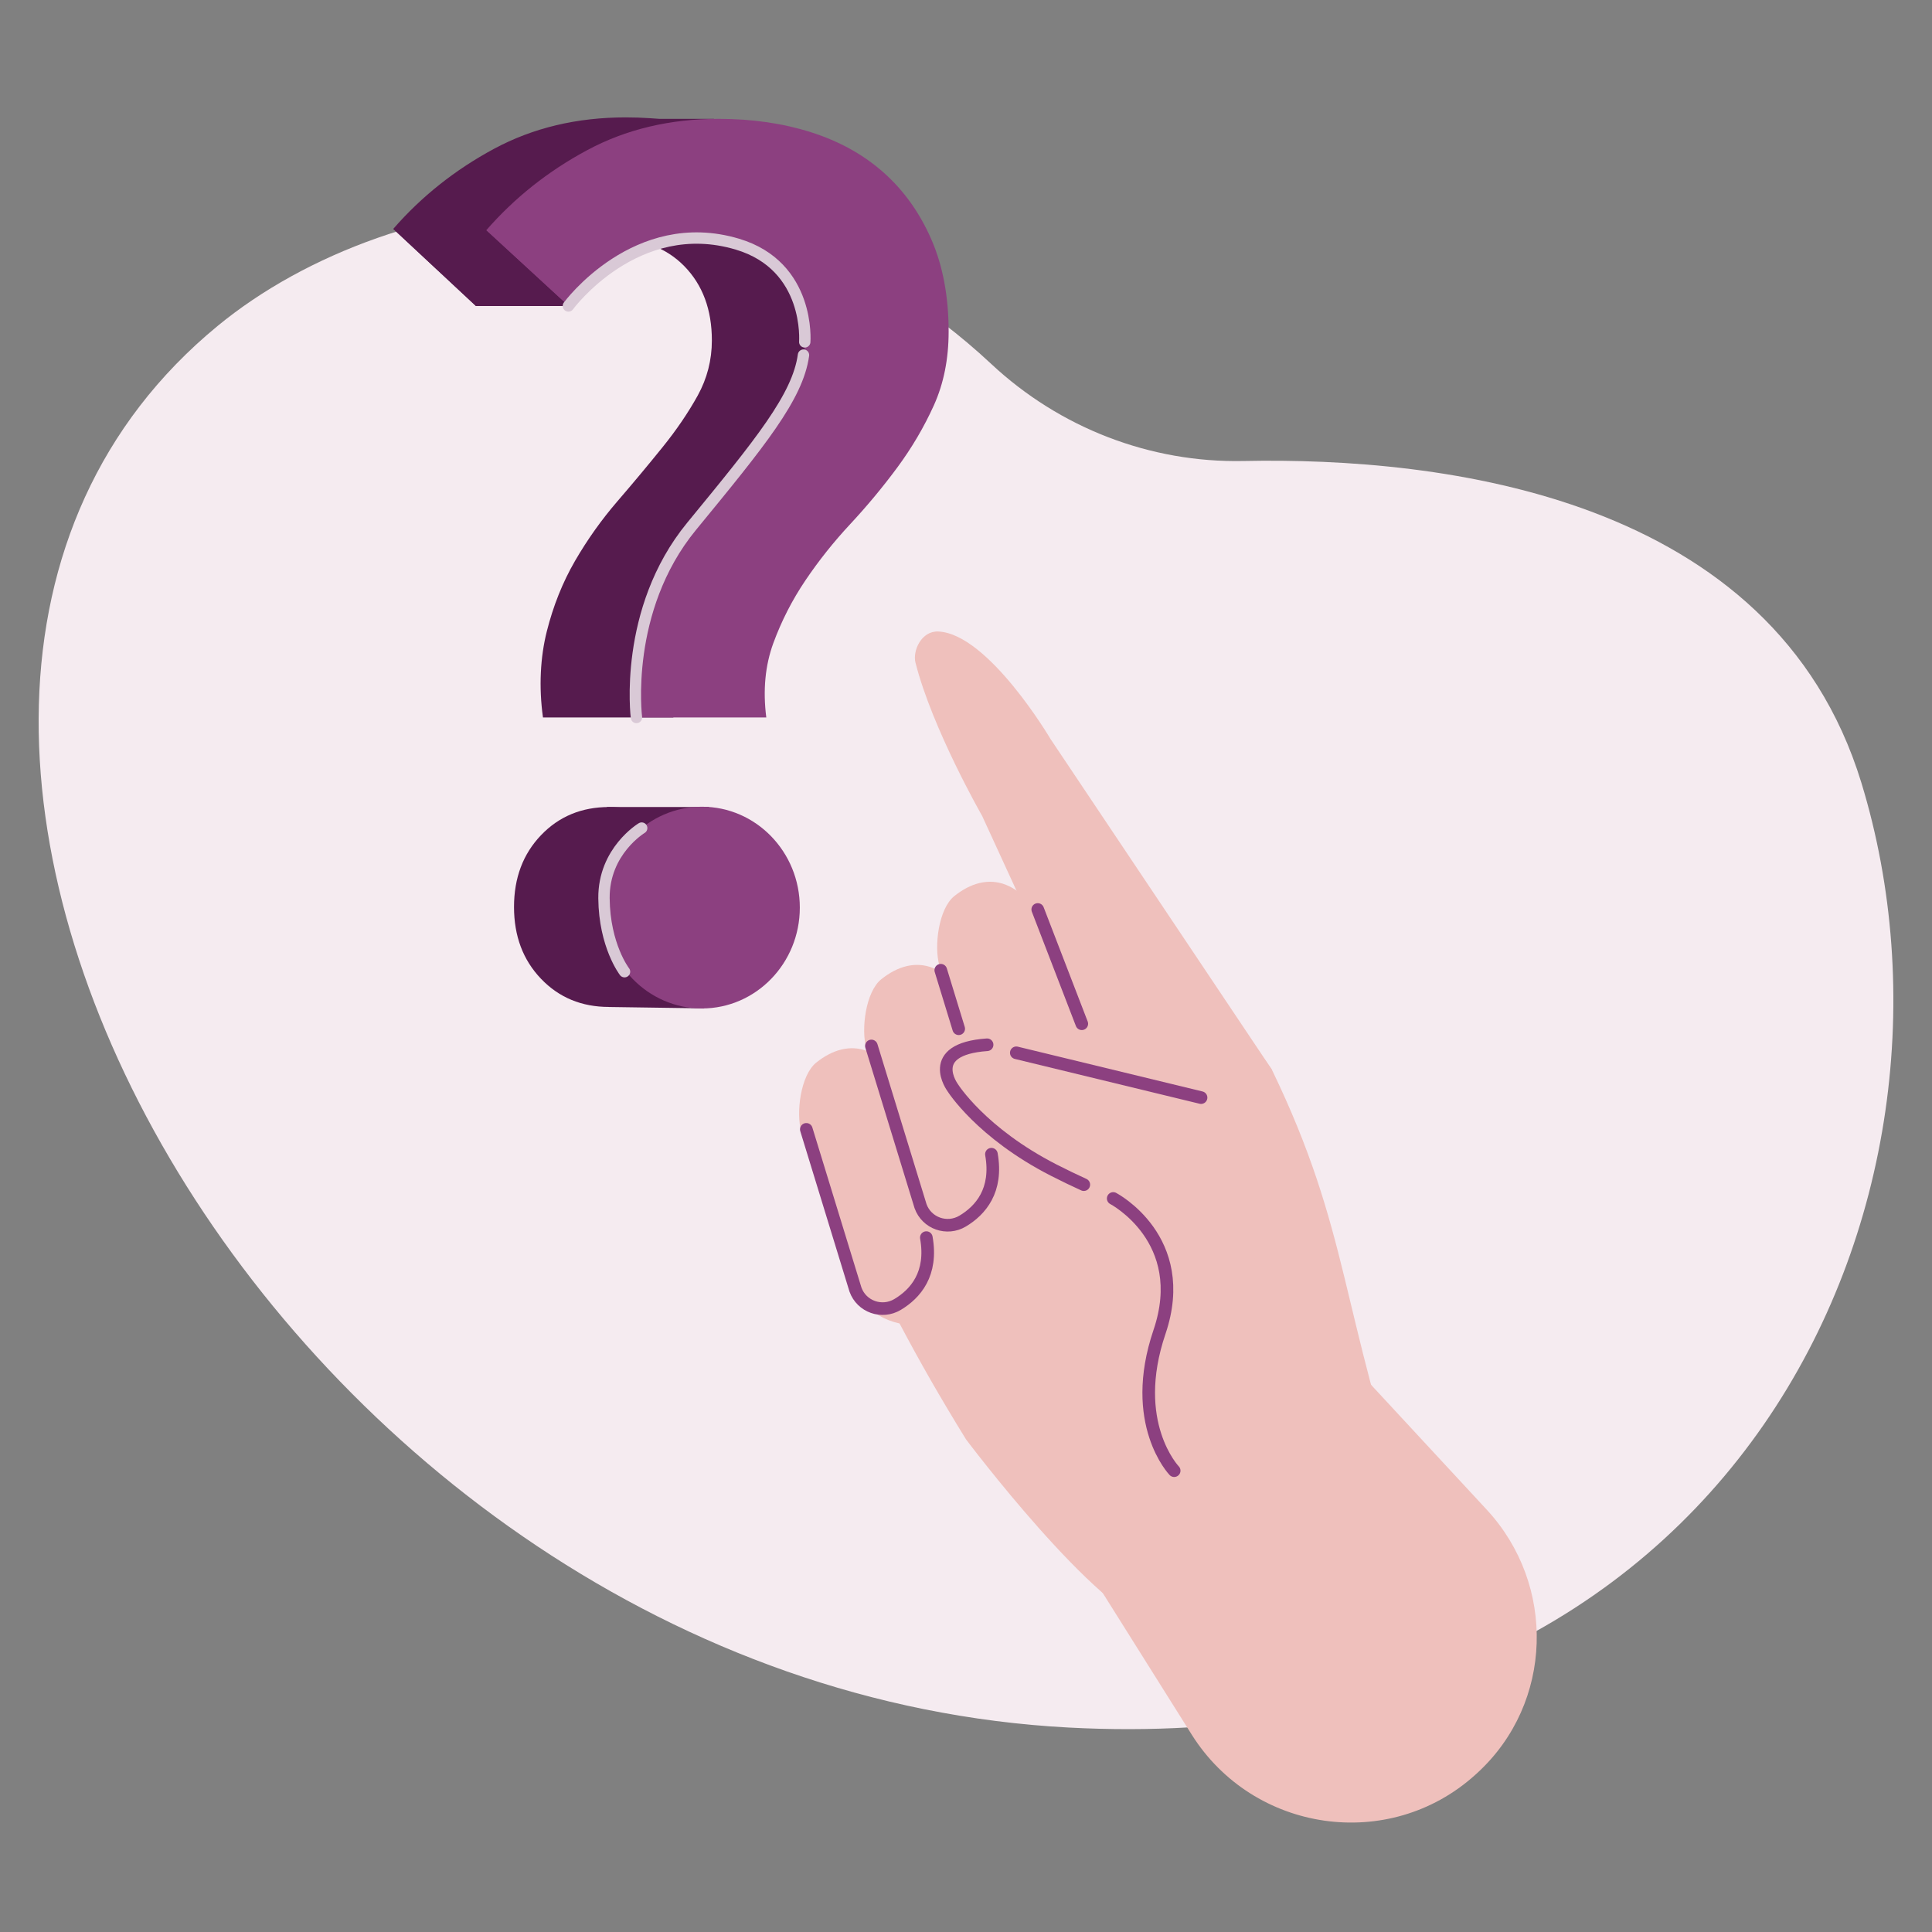 <svg width="200" height="200" viewBox="0 0 200 200" fill="none" xmlns="http://www.w3.org/2000/svg">
<rect x="0" y="0" width="200" height="200" fill="#808080" stroke="none"/>
<path d="M102.608 37.671C109.686 44.287 119.045 47.922 128.727 47.723C149.183 47.307 183.569 51.249 192.683 81.012C205.89 124.154 179.89 182.525 110.59 178.833C29.305 174.499 -26.844 74.368 22.517 33.751C40.727 18.762 76.682 13.443 102.608 37.671Z" fill="#F5EBF0"/>
<path d="M119.731 168.41L130.571 166.856L146.112 157.038C138.654 135.437 139.801 127.57 131.655 110.711L123.577 99.323L86.122 123.243C92.001 134.928 94.492 140.065 100.006 149.009C100.006 149.009 113.597 167.1 119.731 168.405V168.41Z" fill="#EFC0BC"/>
<path d="M129.383 129.806L153.904 156.279C161.116 164.068 160.788 176.283 152.986 183.485C152.887 183.574 152.794 183.662 152.695 183.75C143.788 191.774 129.743 189.71 123.364 179.564L102.721 146.706L129.378 129.806H129.383Z" fill="#EFC0BC"/>
<path d="M116.688 117.149L101.668 84.457C101.668 84.457 96.509 75.456 94.768 68.591C94.461 67.37 95.383 65.284 97.15 65.373C102.346 65.638 108.746 76.496 108.746 76.496L131.65 110.706L116.688 117.144V117.149Z" fill="#EFC0BC"/>
<path d="M82.953 117.18C82.38 115.194 82.88 111.294 84.496 109.999C87.842 107.316 91.938 107.815 94.971 115.262C99.834 127.185 101.819 135.796 101.819 135.796C101.819 135.796 91.771 140.201 88.639 133.477C86.377 128.62 84.282 121.782 82.948 117.18H82.953Z" fill="#EFC0BC"/>
<path d="M83.47 116.91L88.556 133.493C89.192 135.271 91.297 136.01 92.918 135.037C94.768 133.93 96.561 131.871 95.894 128.116" stroke="#8C4080" stroke-width="1.306" stroke-linecap="round" stroke-linejoin="round"/>
<path d="M89.687 108.553C89.114 106.567 89.614 102.667 91.229 101.372C94.575 98.689 98.671 99.188 101.705 106.635C106.567 118.558 108.553 127.169 108.553 127.169C108.553 127.169 98.505 131.574 95.373 124.85C93.111 119.993 91.016 113.155 89.682 108.553H89.687Z" fill="#EFC0BC"/>
<path d="M90.207 108.277L95.294 124.86C95.93 126.639 98.035 127.377 99.656 126.405C101.506 125.297 103.299 123.238 102.632 119.483" stroke="#8C4080" stroke-width="1.306" stroke-linecap="round" stroke-linejoin="round"/>
<path d="M97.243 99.947C96.67 97.96 97.171 94.061 98.786 92.766C102.132 90.082 106.228 90.582 109.261 98.028C114.124 109.952 118.595 118.672 118.595 118.672C118.595 118.672 106.061 122.967 102.929 116.249C100.667 111.392 98.572 104.554 97.238 99.952L97.243 99.947Z" fill="#EFC0BC"/>
<path d="M129.242 115.23C127.752 114.513 126.147 113.972 124.328 113.623C115.817 112.017 106.629 108.907 102.549 108.548C101.444 108.449 99.364 109.541 99.26 110.763C98.989 113.977 99.703 116.535 112.159 122.708C112.649 122.952 117.516 125.017 121.962 126.67C121.962 126.67 137.299 119.109 129.242 115.225V115.23Z" fill="#EFC0BC"/>
<path d="M112.195 122.635C111.226 122.193 110.194 121.699 109.095 121.138C101.559 117.29 98.63 112.604 98.63 112.604C98.63 112.604 95.659 108.611 102.184 108.153" stroke="#8C4080" stroke-width="1.306" stroke-linecap="round" stroke-linejoin="round"/>
<path d="M105.207 108.985L124.333 113.624" stroke="#8C4080" stroke-width="1.306" stroke-linecap="round" stroke-linejoin="round"/>
<path d="M107.427 94.149L111.987 105.979" stroke="#8C4080" stroke-width="1.306" stroke-linecap="round" stroke-linejoin="round"/>
<path d="M115.239 124.065C115.239 124.065 123.291 128.277 120.029 137.887C116.824 147.335 121.55 152.244 121.55 152.244" stroke="#8C4080" stroke-width="1.306" stroke-linecap="round" stroke-linejoin="round"/>
<path d="M97.389 100.437L99.245 106.495" stroke="#8C4080" stroke-width="1.306" stroke-linecap="round" stroke-linejoin="round"/>
<path d="M72.879 104.385L63.05 104.244L62.826 83.543H73.389L72.879 104.385Z" fill="#561B4E"/>
<path d="M73.906 12.303H65.301V17.492H73.906V12.303Z" fill="#561B4E"/>
<path d="M58.839 31.678H49.271L49.886 24.575H58.839V31.678Z" fill="#561B4E"/>
<path d="M56.208 74.271C55.765 71.089 55.937 68.016 56.604 65.364C57.271 62.712 58.245 60.278 59.527 58.063C60.809 55.853 62.274 53.794 63.916 51.891C65.557 49.987 67.105 48.131 68.569 46.316C70.034 44.507 71.248 42.713 72.228 40.945C73.202 39.177 73.692 37.273 73.692 35.24C73.692 32.058 72.739 29.489 70.831 27.544C68.924 25.599 66.287 24.627 62.92 24.627C60.168 24.627 57.688 25.246 55.473 26.483C53.258 27.721 51.22 29.557 49.271 31.678L40.709 23.696C43.632 20.337 47.114 17.571 51.147 15.402C55.181 13.234 59.725 12.152 64.781 12.152C68.236 12.152 71.43 12.615 74.354 13.546C77.278 14.477 79.785 15.87 81.869 17.727C83.954 19.583 85.596 21.887 86.789 24.627C87.988 27.367 88.582 30.555 88.582 34.179C88.582 37.013 88.071 39.551 87.055 41.808C86.033 44.065 84.772 46.207 83.266 48.245C81.76 50.284 80.139 52.229 78.414 54.085C76.684 55.941 75.131 57.891 73.76 59.925C72.384 61.963 71.279 64.126 70.435 66.425C69.591 68.728 69.351 71.443 69.706 74.271H56.208ZM63.05 104.239C60.21 104.239 57.865 103.267 56.004 101.322C54.144 99.377 53.211 96.902 53.211 93.891C53.211 90.88 54.144 88.405 56.004 86.46C57.865 84.515 60.215 83.543 63.05 83.543C65.885 83.543 68.257 84.515 70.164 86.46C72.072 88.405 73.025 90.885 73.025 93.891C73.025 96.897 72.072 99.377 70.164 101.322C68.257 103.267 65.885 104.239 63.05 104.239Z" fill="#561B4E"/>
<path d="M65.886 74.271C65.443 71.089 65.552 68.166 66.219 65.514C66.886 62.862 67.861 60.429 69.143 58.213C70.425 56.003 71.889 53.944 73.531 52.041C75.172 50.138 76.72 48.281 78.185 46.467C79.649 44.657 80.864 42.863 81.843 41.095C82.818 39.327 83.308 37.424 83.308 35.391C83.308 32.208 82.354 29.639 80.447 27.695C78.539 25.75 75.902 24.777 72.535 24.777C69.784 24.777 67.303 25.396 65.088 26.634C62.873 27.871 60.789 29.551 58.84 31.678L50.329 23.847C53.253 20.487 56.734 17.721 60.768 15.553C64.802 13.384 69.346 12.303 74.401 12.303C77.856 12.303 81.051 12.765 83.975 13.696C86.898 14.627 89.405 16.021 91.49 17.877C93.574 19.733 95.216 22.037 96.41 24.777C97.608 27.518 98.202 30.705 98.202 34.33C98.202 37.164 97.692 39.701 96.675 41.958C95.654 44.215 94.393 46.357 92.887 48.396C91.38 50.434 89.76 52.379 88.035 54.235C86.304 56.092 84.751 58.042 83.381 60.075C82.005 62.113 80.9 64.277 80.056 66.575C79.212 68.879 78.967 71.442 79.326 74.271H65.896H65.886Z" fill="#8C4080"/>
<path d="M72.66 104.395C78.258 104.395 82.797 99.72 82.797 93.954C82.797 88.187 78.258 83.512 72.66 83.512C67.062 83.512 62.524 88.187 62.524 93.954C62.524 99.72 67.062 104.395 72.66 104.395Z" fill="#8C4080"/>
<path d="M50.329 23.847L40.709 23.696L49.271 31.678H58.84L50.329 23.847Z" fill="#561B4E"/>
<path d="M65.885 74.273C65.885 74.273 64.473 63.16 71.592 54.487C78.711 45.813 82.583 41.081 83.177 36.76" stroke="#D9C9D6" stroke-width="1.177" stroke-linecap="round" stroke-linejoin="round"/>
<path d="M66.427 85.723C66.427 85.723 62.477 88.084 62.524 92.998C62.571 97.906 64.65 100.589 64.65 100.589" stroke="#D9C9D6" stroke-width="1.177" stroke-linecap="round" stroke-linejoin="round"/>
<path d="M83.308 35.391C83.308 35.391 83.923 27.544 76.34 25.277C65.844 22.137 58.84 31.673 58.84 31.673" stroke="#D9C9D6" stroke-width="1.177" stroke-linecap="round" stroke-linejoin="round"/>
</svg>
